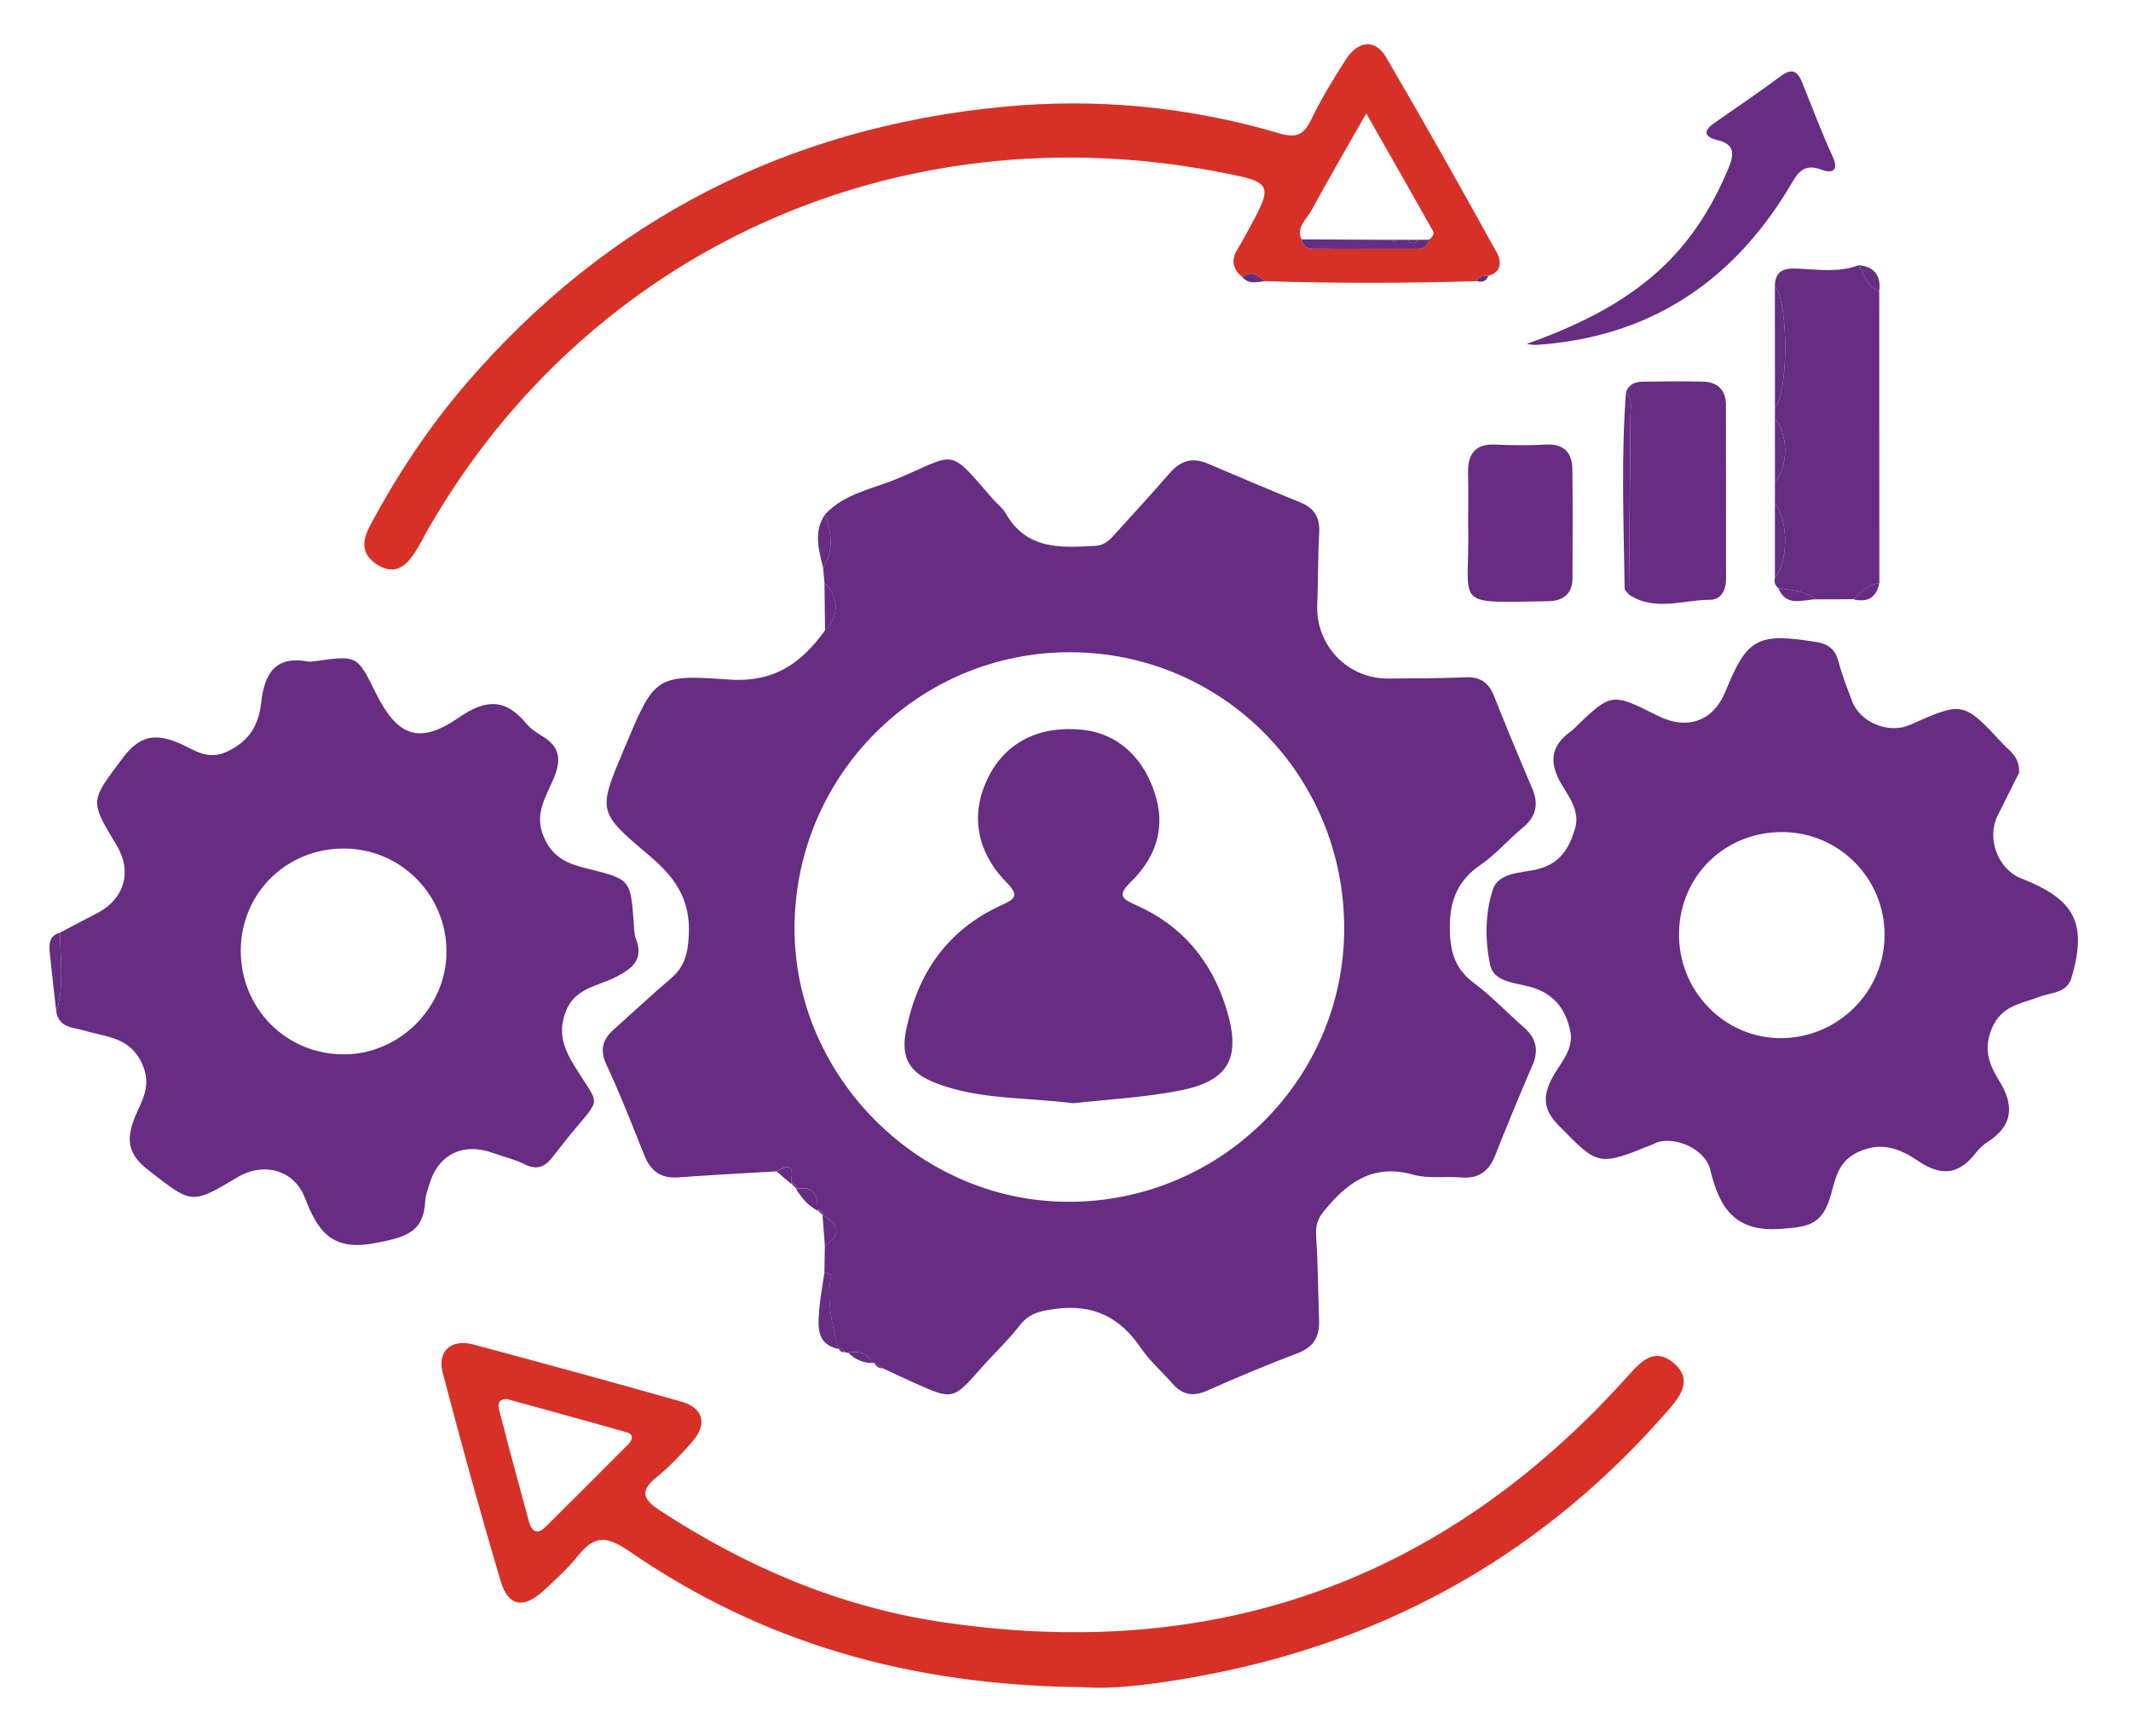 <svg xmlns="http://www.w3.org/2000/svg" xmlns:xlink="http://www.w3.org/1999/xlink" id="Layer_1" x="0px" y="0px" width="254px" height="207px" viewBox="204.5 94.5 254 207" xml:space="preserve"><g>	<path fill="#662D82" d="M302.775,164.006c-0.056-0.606-0.111-1.212-0.167-1.814c1.33-2.079,0.992-4.216,0.233-6.371  c2.315-2.493,5.646-3.019,8.571-4.241c7.249-3.025,5.96-3.868,11.489,2.476c0.484,0.553,1.121,1.013,1.473,1.636  c2.465,4.376,6.556,4.112,10.688,3.882c1.24-0.07,1.853-0.877,2.549-1.643c2.123-2.333,4.254-4.662,6.322-7.043  c1.268-1.458,2.694-1.897,4.494-1.135c3.677,1.56,7.343,3.14,11.047,4.634c1.717,0.693,2.371,1.832,2.267,3.666  c-0.163,2.834-0.114,5.682-0.233,8.519c-0.205,4.871,3.61,8.868,8.498,8.822c3.054-0.028,6.107-0.014,9.153-0.15  c1.727-0.077,2.757,0.585,3.391,2.169c1.479,3.701,2.994,7.392,4.567,11.05c0.826,1.922,0.48,3.398-1.138,4.731  c-1.702,1.403-3.157,3.14-4.965,4.376c-2.914,1.995-3.812,4.529-3.7,8.015c0.086,2.685,0.772,4.544,2.917,6.146  c2.096,1.569,3.913,3.502,5.891,5.232c1.448,1.267,1.831,2.677,1.052,4.49c-1.535,3.568-3.025,7.158-4.449,10.771  c-0.76,1.926-1.996,2.834-4.098,2.65c-1.884-0.164-3.879,0.17-5.654-0.328c-4.871-1.375-7.966,0.972-10.748,4.443  c-0.717,0.895-0.922,1.723-0.85,2.868c0.22,3.356,0.234,6.727,0.352,10.089c0.066,1.895-0.646,3.145-2.523,3.861  c-3.627,1.386-7.225,2.873-10.765,4.46c-1.713,0.77-3.005,0.543-4.206-0.835c-1.246-1.428-2.708-2.695-3.764-4.248  c-2.471-3.642-5.646-5.229-10.117-4.647c-1.772,0.229-3.137,0.47-4.296,1.96c-1.414,1.82-3.12,3.415-4.651,5.148  c-3.321,3.761-3.311,3.774-7.973,1.696c-1.243-0.554-2.468-1.146-3.704-1.72c-0.345-0.213-0.689-0.426-1.031-0.641l-0.233,0.01  c-0.553-1.348-1.678-1.382-2.872-1.253l-0.164,0.08l-0.136-0.122c-0.282-0.164-0.564-0.327-0.846-0.49c0,0-0.056,0.107-0.052,0.104  c-0.661-2.903-1.455-5.793-0.811-8.822c0.01-0.041-0.533-0.201-0.818-0.306c0.018-1.056,0.032-2.113,0.049-3.168  c2.047-1.39,1.703-2.594-0.285-3.67c0,0,0.108,0.087,0.108,0.084c-0.045-0.436-0.286-0.673-0.721-0.704  c0,0,0.014,0.088,0.014,0.084c0.052-1.737-0.358-3.018-2.527-2.563l0.073,0.014c-0.042-0.432-0.279-0.668-0.707-0.721l0.024,0.088  c0.101-1.277,0.459-2.858-1.72-1.48c-3.885,0.234-7.774,0.418-11.653,0.718c-2.103,0.16-3.356-0.706-4.122-2.636  c-1.434-3.613-2.861-7.241-4.498-10.765c-0.811-1.747-0.519-2.994,0.812-4.185c2.27-2.037,4.501-4.119,6.82-6.1  c1.601-1.368,2.029-2.807,2.165-5.059c0.272-4.477-1.702-7.105-4.86-9.755c-6.062-5.087-5.943-5.226-2.824-12.634  c3.562-8.457,3.593-8.875,12.394-8.22c5.442,0.404,8.683-1.925,11.521-5.838C304.551,167.933,304.526,165.649,302.775,164.006z   M332.02,172.257c-18.006-0.011-32.66,14.566-32.816,32.649c-0.157,17.801,14.779,32.844,32.635,32.869  c18.104,0.027,32.848-14.563,32.879-32.539C364.753,186.941,350.203,172.267,332.02,172.257z"></path>	<path fill="#662D82" d="M445.168,186.618c-0.703,1.4-1.644,3.255-2.565,5.119c-1.361,2.742,0.027,6.391,2.848,7.498  c6.396,2.507,7.833,5.348,5.981,11.761c-0.561,1.946-2.424,1.796-3.803,2.329c-2.186,0.846-4.519,0.972-5.709,3.773  c-1.059,2.493-0.307,4.35,0.835,6.188c1.866,3.001,1.713,5.399-1.389,7.384c-0.522,0.335-0.999,0.798-1.379,1.292  c-1.938,2.541-4.084,2.81-6.754,1.006c-2.187-1.477-4.414-2.469-7.312-1.1c-2.632,1.242-2.701,3.707-3.391,5.72  c-1.041,3.039-2.771,3.171-5.668,3.405c-5.664,0.452-7.433-2.556-8.536-7.117c-0.561-2.314-4.011-3.912-6.267-3.203  c-0.199,0.063-0.38,0.182-0.575,0.262c-6.538,2.632-6.472,2.566-11.217-2.28c-1.772-1.811-1.942-3.374-0.79-5.585  c0.933-1.793,2.694-3.422,2.176-5.73c-0.585-2.594-1.971-4.428-4.777-5.197c-1.729-0.474-4.32-0.574-4.748-2.552  c-0.634-2.932-0.634-6.155,0.303-9.024c0.668-2.047,3.321-1.994,5.148-2.398c2.846-0.627,3.97-2.535,4.666-4.923  c0.596-2.033-0.717-3.708-1.629-5.257c-1.567-2.67-1.258-4.672,1.26-6.396c0.087-0.06,0.153-0.146,0.227-0.22  c4.467-4.32,4.467-4.32,9.995-1.542c3.509,1.765,6.614,0.651,8.06-2.893c2.598-6.375,3.822-7.029,10.838-5.898  c1.393,0.223,2.249,0.853,2.629,2.288c0.428,1.623,1.041,3.203,1.64,4.776c0.971,2.556,4.387,3.924,6.896,2.81  c6.333-2.813,6.344-2.823,11.147,2.343C444.078,184.073,445.213,184.686,445.168,186.618z M416.979,193.695  c-6.865-0.041-12.248,5.201-12.353,12.035c-0.107,6.915,5.459,12.607,12.252,12.537c6.739-0.072,12.227-5.566,12.251-12.269  C429.153,199.234,423.726,193.737,416.979,193.695z"></path>	<path fill="#662D82" d="M211.647,205.686c1.487-0.779,2.966-1.57,4.457-2.34c3.245-1.674,4.178-4.979,2.28-8.104  c-3.272-5.393-3.071-5.243,0.703-10.322c2.061-2.775,3.941-3.046,6.89-1.769c1.653,0.717,3.259,2.054,5.588,0.954  c2.656-1.253,3.77-3.171,4.063-5.811c0.376-3.374,1.598-5.675,5.581-4.93c0.299,0.056,0.63-0.014,0.943-0.059  c4.923-0.675,4.923-0.675,7.092,3.715c2.625,5.316,5.198,6.305,9.988,2.998c3.221-2.225,5.563-2.225,8.015,0.759  c0.519,0.634,1.274,1.1,1.988,1.542c1.946,1.201,2.187,2.67,1.34,4.787c-0.923,2.312-2.559,4.453-1.159,7.401  c1.131,2.388,2.91,3.005,5.076,3.54c5.163,1.275,5.156,1.299,5.55,6.448c0.048,0.627,0.017,1.302,0.24,1.87  c0.96,2.482-0.31,3.547-2.371,4.612c-2.131,1.101-4.905,1.268-5.992,4.15c-0.937,2.476-0.247,4.313,1.038,6.419  c3.05,5,3.342,3.563-0.474,8.207c-0.734,0.895-1.431,1.82-2.151,2.729c-0.877,1.107-1.835,1.561-3.272,0.832  c-1.208-0.609-2.566-0.918-3.851-1.378c-3.569-1.274-6.531,0.223-7.559,3.837c-0.17,0.605-0.435,1.211-0.459,1.824  c-0.16,3.916-2.465,4.414-5.953,5.096c-5.191,1.018-6.862-1.424-8.397-5.396c-1.292-3.343-4.93-4.3-8.018-2.458  c-5.557,3.318-5.445,3.172-10.56-0.773c-2.447-1.887-2.82-3.603-1.688-6.374c0.759-1.862,2.03-3.624,0.93-6.214  c-1.435-3.377-4.286-3.314-6.883-4.098c-1.382-0.418-3.025-0.297-3.408-2.208C212.18,212.047,211.668,208.854,211.647,205.686z   M245.484,195.659c-6.838-0.011-12.241,5.313-12.286,12.102c-0.045,6.952,5.41,12.457,12.324,12.437  c6.646-0.018,12.23-5.662,12.196-12.321C257.683,201.118,252.224,195.666,245.484,195.659z"></path>	<path fill="#D73127" d="M333.632,295.641c-21.014-0.209-38.516-5.452-54.165-16.234c-2.896-1.994-4.24-1.717-6.152,0.658  c-1.18,1.469-2.604,2.754-3.993,4.042c-2.406,2.228-4.24,1.938-5.152-1.132c-2.448-8.244-4.735-16.541-6.911-24.861  c-0.665-2.545,1.059-4.027,3.628-3.338c8.293,2.225,16.579,4.48,24.837,6.823c2.639,0.749,3.123,2.708,1.281,4.794  c-1.32,1.497-2.705,2.977-4.254,4.223c-2.064,1.661-1.549,2.678,0.4,3.951c10.242,6.699,21.279,11.441,33.405,13.275  c32.635,4.94,60.073-4.794,82.114-29.457c1.508-1.685,3.103-3.252,5.306-1.406c2.197,1.842,1.024,3.729-0.466,5.452  c-14.65,16.917-33.029,27.448-54.941,31.682C343.028,295.188,337.357,295.95,333.632,295.641z M264.876,261.275  c-1.361,0.083-0.922,1.12-0.742,1.834c1.097,4.269,2.246,8.526,3.412,12.773c0.32,1.163,0.964,1.661,2.005,0.623  c3.279-3.266,6.563-6.527,9.821-9.814c0.463-0.466,0.787-1.162-0.164-1.434C274.467,263.906,269.705,262.611,264.876,261.275z"></path>	<path fill="#D73127" d="M380.5,128.018c-8.415,0.261-16.834,0.261-25.248,0.003c-0.787-0.714-1.592-1.33-2.664-0.48  c-1.158-0.937-1.396-2.03-0.588-3.325c0.391-0.623,0.742-1.271,1.094-1.918c3.248-5.946,3.266-6.04-3.43-7.318  c-38.321-7.318-75.075,9.438-94.122,42.579c-0.525,0.912-0.978,1.866-1.549,2.747c-1.058,1.636-2.36,2.813-4.425,1.577  c-1.915-1.146-2.005-2.743-1.023-4.596c3.269-6.155,7.099-11.938,11.656-17.212c16.826-19.468,38.185-30.334,63.684-32.83  c11.158-1.093,22.296-0.045,33.108,3.154c2.152,0.637,2.971,0.077,3.851-1.755c1.181-2.455,2.622-4.797,4.102-7.092  c1.431-2.221,3.478-2.416,4.735-0.278c4.521,7.711,8.898,15.51,13.226,23.329c0.522,0.944,0.669,2.333-0.999,2.768  C381.321,127.346,380.792,127.422,380.5,128.018z M374.807,123.074c0.387-0.244,0.711-0.647,0.492-1.038  c-2.546-4.54-5.133-9.055-7.952-14.013c-2.378,4.181-4.526,7.872-6.569,11.621c-0.564,1.034-1.793,1.918-1.149,3.388  c0.171,0.675,0.543,1.121,1.295,1.121c4.195,0.003,8.391,0.003,12.586,0.007C374.243,124.164,374.675,123.794,374.807,123.074z"></path>	<path fill="#662D82" d="M416.056,154.533c0-0.85,0.004-1.699,0.004-2.549c1.618-1.87,1.618-5.699-0.004-7.565  c0-0.428,0-0.856,0.004-1.285c1.643-1.912,1.64-12.621-0.007-14.518c0.041-1.748,0.915-2.162,2.621-2.096  c2.447,0.094,4.954,0.519,7.363-0.404c0.651,1.17,1.006,2.573,2.455,3.116c0.003,11.594,0.01,23.187,0.014,34.78  c-1.33,0.17-2.204,1.079-3.12,1.925c-1.462,0.003-2.924,0.007-4.386,0.014c-1.352-0.978-2.945-1.125-4.526-1.319  c-0.372-0.345-0.574-0.749-0.414-1.267C417.678,161.488,417.678,156.402,416.056,154.533z"></path>	<path fill="#662D82" d="M398.304,141.275c0.31-0.943,1.076-1.26,1.953-1.274c2.409-0.035,4.822-0.06,7.234-0.004  c1.744,0.042,2.727,1,2.729,2.775c0.018,6.921,0.004,13.839,0.014,20.76c0,1.33-0.595,2.465-1.89,2.468  c-3.234,0.007-6.587,1.445-9.689-0.62c0.066-7.147,0.143-14.295,0.191-21.442C398.847,143.03,399.108,142.038,398.304,141.275z"></path>	<path fill="#662D82" d="M386.471,135.506c5.5-1.988,10.573-4.338,14.945-8.036c4.191-3.541,7.082-7.997,9.156-13.045  c0.683-1.661,0.609-2.764-1.382-3.231c-1.479-0.344-1.772-1.037-0.39-2.005c2.67-1.869,5.375-3.697,7.993-5.64  c1.403-1.041,2.02-0.453,2.545,0.86c1.173,2.928,2.287,5.887,3.6,8.752c0.794,1.734-0.107,2.026-1.295,1.577  c-2.416-0.912-3.005,0.668-3.982,2.27c-6.855,11.259-16.729,17.728-30.035,18.608C387.25,135.646,386.856,135.544,386.471,135.506z  "></path>	<path fill="#662D82" d="M379.493,156.924c0-1.995,0.038-3.99-0.011-5.981c-0.055-2.302,0.805-3.572,3.318-3.44  c1.988,0.104,3.99,0.101,5.98-0.003c2.184-0.115,3.113,1.002,3.138,2.987c0.052,4.303,0.024,8.606,0.014,12.91  c-0.003,1.793-0.964,2.681-2.719,2.774c-0.104,0.007-0.209,0.007-0.313,0.007C377.297,166.345,379.748,166.937,379.493,156.924z"></path>	<path fill="#662D82" d="M416.053,128.613c1.643,1.897,1.649,12.61,0.007,14.518C416.056,138.292,416.056,133.452,416.053,128.613z"></path>	<path fill="#662D82" d="M398.304,141.275c0.805,0.763,0.543,1.755,0.536,2.664c-0.049,7.147-0.125,14.295-0.191,21.442  c-0.178-0.244-0.501-0.487-0.505-0.731C398.036,156.858,397.716,149.063,398.304,141.275z"></path>	<path fill="#662D82" d="M302.772,246.189c0.286,0.104,0.825,0.265,0.818,0.307c-0.647,3.029,0.146,5.918,0.812,8.822  c-2.559-0.578-2.409-2.58-2.27-4.48C302.243,249.277,302.549,247.735,302.772,246.189z"></path>	<path fill="#662D82" d="M416.056,154.533c1.622,1.869,1.622,6.956,0,8.829C416.056,160.42,416.056,157.475,416.056,154.533z"></path>	<path fill="#662D82" d="M416.056,144.419c1.619,1.866,1.619,5.695,0.004,7.565C416.06,149.46,416.056,146.939,416.056,144.419z"></path>	<path fill="#662D82" d="M211.647,205.686c0.021,3.168,0.533,6.361-0.432,9.484c-0.261-2.336-0.54-4.673-0.776-7.012  C210.335,207.106,210.314,206.051,211.647,205.686z"></path>	<path fill="#662D82" d="M302.842,155.821c0.759,2.155,1.096,4.292-0.233,6.371C302.086,160.044,301.442,157.896,302.842,155.821z"></path>	<path fill="#662D82" d="M302.775,164.006c1.755,1.643,1.779,3.927,0.063,5.682C302.813,167.793,302.793,165.899,302.775,164.006z"></path>	<path fill="#662D82" d="M416.47,164.629c1.581,0.195,3.176,0.341,4.526,1.319C419.359,165.955,417.435,166.934,416.47,164.629z"></path>	<path fill="#662D82" d="M302.532,239.352c1.988,1.076,2.333,2.277,0.286,3.67C302.723,241.799,302.629,240.574,302.532,239.352z"></path>	<path fill="#662D82" d="M428.488,129.229c-1.448-0.543-1.8-1.946-2.454-3.116C427.938,126.298,428.718,127.367,428.488,129.229z"></path>	<path fill="#662D82" d="M425.386,165.935c0.916-0.846,1.79-1.755,3.12-1.925C428.15,165.764,427.085,166.363,425.386,165.935z"></path>	<path fill="#662D82" d="M299.405,236.257c2.169-0.456,2.58,0.821,2.528,2.563C300.826,238.228,300.025,237.329,299.405,236.257z"></path>	<path fill="#662D82" d="M297.076,234.157c2.18-1.378,1.821,0.198,1.72,1.479C298.225,235.143,297.651,234.652,297.076,234.157z"></path>	<path fill="#662D82" d="M305.595,255.742c1.198-0.129,2.322-0.094,2.873,1.254C307.336,256.982,306.379,256.561,305.595,255.742z"></path>	<path fill="#662D82" d="M352.588,127.541c1.069-0.853,1.873-0.233,2.664,0.48C354.315,128.129,353.344,128.428,352.588,127.541z"></path>	<path fill="#662D82" d="M380.5,128.018c0.292-0.595,0.821-0.672,1.402-0.641C381.652,128.066,381.137,128.178,380.5,128.018z"></path>	<path fill="#662D82" d="M298.775,235.551c0.428,0.052,0.665,0.288,0.707,0.72C299.245,236.03,299.008,235.79,298.775,235.551z"></path>	<path fill="#662D82" d="M301.919,238.732c0.435,0.031,0.675,0.268,0.721,0.703C302.399,239.202,302.159,238.969,301.919,238.732z"></path>	<path fill="#662D82" d="M304.45,255.21c0.282,0.163,0.564,0.327,0.846,0.491C304.902,255.732,304.568,255.662,304.45,255.21z"></path>	<path fill="#662D82" d="M308.701,256.985c0.345,0.212,0.689,0.425,1.031,0.641C309.248,257.644,308.913,257.41,308.701,256.985z"></path>	<path fill="#662D82" d="M371.026,123.081c0.432,0.003,0.86,0.003,1.292,0.007c0.41,0.525,0.818,0.519,1.229,0  c0.422-0.003,0.843-0.007,1.264-0.011c-0.136,0.721-0.564,1.086-1.299,1.086c-4.195,0-8.391-0.003-12.585-0.007  c-0.752,0-1.124-0.446-1.296-1.121c3.594,0.017,7.189,0.035,10.783,0.056C370.623,123.38,370.824,123.366,371.026,123.081z"></path>	<path fill="#662D82" d="M332.42,226.025c-5.713-0.732-11.228-0.395-16.429-2.428c-2.984-1.166-4.185-2.875-3.489-6.294  c1.403-6.894,4.955-11.945,11.357-14.891c1.581-0.728,2.2-1.097,0.592-2.739c-3.659-3.743-4.279-8.203-2.19-12.443  c2.085-4.233,6.089-6.267,11.276-5.727c4.244,0.442,7.531,3.447,8.816,8.293c1.013,3.815-0.328,7.154-2.988,9.762  c-1.747,1.717-1.176,2.078,0.62,2.879c5.394,2.409,8.902,6.598,10.653,12.199c1.877,6.013,0.38,8.77-5.73,9.919  C340.699,225.356,336.383,225.582,332.42,226.025z"></path>	<path fill="#662D82" d="M373.547,123.088c-0.41,0.519-0.818,0.525-1.229,0C372.729,123.088,373.137,123.088,373.547,123.088z"></path>	<path fill="#662D82" d="M371.026,123.081c-0.198,0.285-0.403,0.299-0.612,0.01C370.615,123.088,370.82,123.084,371.026,123.081z"></path></g></svg>